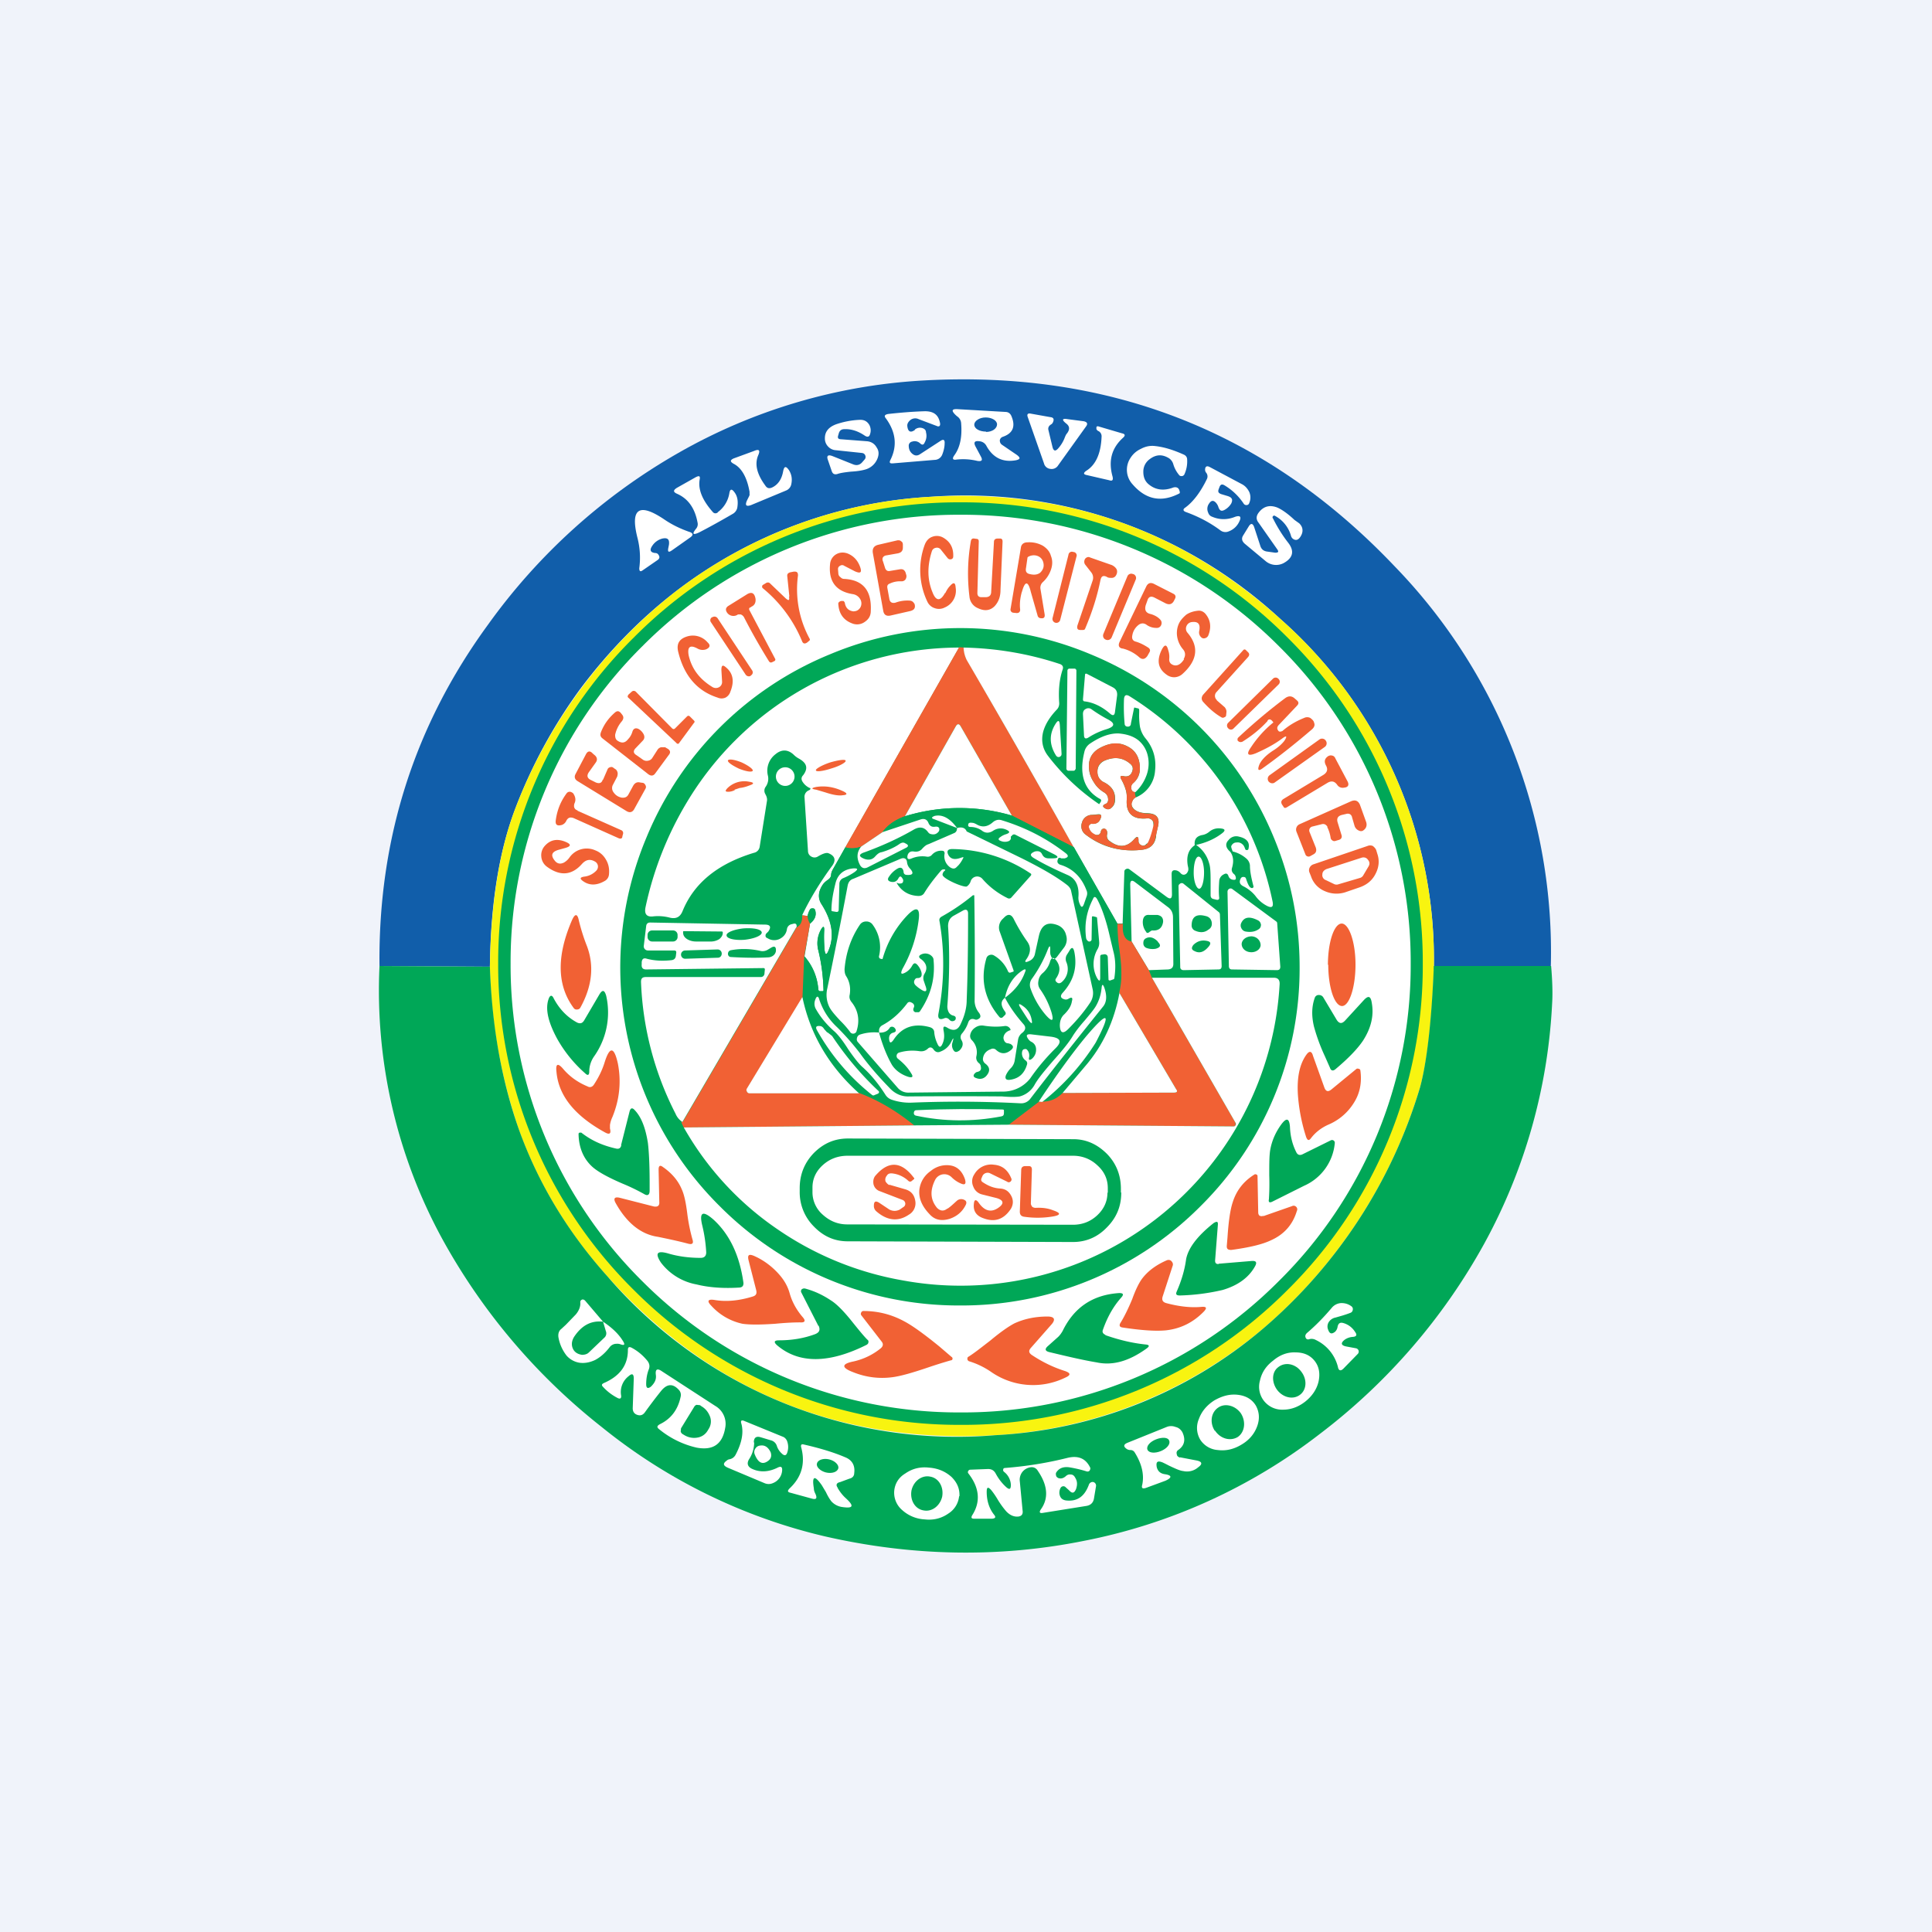 <!-- by TradingView --><svg width="56" height="56" viewBox="0 0 56 56" xmlns="http://www.w3.org/2000/svg"><path fill="#F0F3FA" d="M0 0h56v56H0z"/><path d="M44.95 28.06c-1.17.22-2.01.71-3.39.04a13.16 13.16 0 0 0-4.46-10.17 13.42 13.42 0 0 0-10.13-3.53 13.34 13.34 0 0 0-7.38 2.74c-1.04.8-1.95 1.74-2.75 2.8a14.66 14.66 0 0 0-1.92 3.54c-.45 1.2-.7 2.7-.72 4.54L11 28c-.04-3.66 1-6.96 3.15-9.9a17.4 17.4 0 0 1 5.51-4.97 16.1 16.1 0 0 1 7.08-2.1c5.4-.31 9.96 1.47 13.67 5.37a16.06 16.06 0 0 1 4.54 11.66Z" fill="#115EAA"/><path d="m28.28 12.95.15.28c.06.11.03.15-.1.13-.21-.05-.4-.06-.6-.04-.11.02-.14-.02-.07-.12.17-.23.23-.54.2-.92a.26.26 0 0 0-.1-.2.6.6 0 0 1-.07-.06c-.12-.12-.1-.17.07-.16l1.38.08c.09 0 .15.05.18.13.12.29.04.49-.25.59a.13.13 0 0 0-.09.1c0 .06.02.1.06.13l.44.3c.1.08.1.12-.03.15-.38.07-.67-.07-.86-.42a.25.25 0 0 0-.2-.13c-.14-.02-.18.03-.11.16ZM26.52 12.45a.23.23 0 0 1 .22-.04c.06.02.1.06.1.12.03.11.01.21-.04.3-.03.07-.07.07-.12.03a.23.23 0 0 0-.24-.06.12.12 0 0 0-.1.11c0 .09.02.17.1.24.07.06.14.07.22.02l.6-.39c.09-.06.13-.03.12.08 0 .1-.03.22-.07.32a.24.24 0 0 1-.22.15l-1.2.1c-.1.01-.12-.02-.08-.1.2-.4.16-.8-.13-1.2-.06-.07-.04-.11.06-.13.36-.04.72-.07 1.07-.08.26 0 .4.11.44.36 0 .03 0 .05-.02.07a.07.07 0 0 1-.07 0l-.53-.2a.23.23 0 0 0-.26.04c-.05.05-.08.1-.07.17.02.16.1.19.22.1ZM30.67 13a1 1 0 0 0 .19-.31c.02-.05.04-.1.07-.13.08-.11.08-.2-.02-.28-.14-.11-.13-.16.04-.13l.46.06c.1.02.13.07.07.15l-.81 1.13a.22.22 0 0 1-.23.1.21.21 0 0 1-.18-.16l-.47-1.34c-.03-.08 0-.12.09-.1l.56.1c.1.01.12.06.08.15a.13.13 0 0 1-.05.06c-.07.04-.1.1-.08.17l.12.5c.03.1.08.12.16.03Z" fill="#fff"/><path d="M28.58 12.52c.18 0 .32-.1.32-.22 0-.11-.15-.2-.33-.2-.18 0-.33.1-.33.21 0 .12.16.2.34.2Z" fill="#115EAA"/><path d="m24.99 13.13-.76-.08a.33.33 0 0 1-.23-.11.33.33 0 0 1-.09-.24c0-.19.11-.32.32-.4a2.42 2.42 0 0 1 .67-.13c.13-.01.23.03.3.15.04.08.05.17.02.26-.02.08-.07.1-.15.05-.19-.13-.39-.2-.6-.19-.09 0-.14.05-.16.13l-.02.07c-.01.05 0 .08.06.09l.78.06c.12.01.22.07.28.18.07.1.07.21.02.33a.53.53 0 0 1-.32.3c-.09.03-.24.06-.44.07-.19.02-.32.04-.4.07-.08.02-.13 0-.16-.08l-.11-.32c-.05-.13 0-.17.13-.12l.6.24c.1.04.19.02.26-.06l.07-.08a.11.11 0 0 0 .02-.12.11.11 0 0 0-.1-.07ZM31.84 12.5a.2.2 0 0 1-.06-.06v-.06c.01-.02.03-.03.06-.02l.68.2c.1.02.1.07.03.13-.33.3-.43.67-.3 1.13.02.1-.01.13-.1.1l-.65-.15c-.1-.02-.1-.06-.02-.12.28-.17.43-.5.45-.99a.17.17 0 0 0-.1-.17ZM33.31 14.05c.2.16.44.18.7.08.08-.02.14 0 .17.07l.02.07-.01.03c-.52.27-.97.19-1.36-.26a.62.62 0 0 1-.06-.77c.07-.11.17-.2.3-.26.13-.07.27-.1.42-.08.27.03.54.12.83.25.06.03.09.08.09.14a.9.9 0 0 1-.08.43.09.09 0 0 1-.07.05c-.04 0-.06 0-.09-.04a.87.87 0 0 1-.16-.3.31.31 0 0 0-.13-.18c-.2-.12-.38-.11-.57.04a.44.44 0 0 0-.17.36c0 .15.05.28.17.37ZM21.73 14.28c-.07-.43-.23-.72-.47-.84-.1-.06-.1-.1 0-.15l.6-.22c.14-.06.18-.02.12.12-.11.25-.05.54.2.88.05.08.11.1.2.06.17-.08.28-.24.32-.47.03-.15.08-.16.17-.03.08.13.1.27.06.43a.25.25 0 0 1-.15.16l-1.01.42c-.14.05-.18.01-.12-.13l.07-.14a.14.14 0 0 0 0-.09ZM35.48 14.06c-.06-.03-.1-.02-.13.05l-.03.08c-.02.07 0 .1.07.13l.2.06c.12.04.15.1.1.21a.5.5 0 0 1-.18.18c-.1.06-.15.04-.19-.06a.35.35 0 0 0-.06-.12c-.08-.1-.15-.09-.21 0a.26.26 0 0 0-.03.27c.02.06.06.1.12.12.21.09.44.09.66 0 .15-.05.19 0 .12.14a.54.54 0 0 1-.3.28.24.24 0 0 1-.25-.03c-.31-.23-.64-.4-1-.53-.08-.03-.09-.08-.01-.13.23-.17.44-.45.62-.82a.17.17 0 0 0-.02-.19.14.14 0 0 1-.03-.08c0-.1.05-.13.14-.08l.92.49c.1.05.17.13.22.23a.4.4 0 0 1 0 .32.08.08 0 0 1-.08.06.09.09 0 0 1-.08-.04 1.73 1.73 0 0 0-.57-.54ZM20.8 14.85a.85.85 0 0 0 .34-.55c.02-.13.07-.14.15-.03.09.12.11.27.08.45a.27.27 0 0 1-.14.18c-.31.18-.63.36-.96.53-.19.09-.22.05-.09-.11a.2.2 0 0 0 .04-.17c-.08-.43-.28-.7-.6-.84-.11-.05-.11-.1 0-.17l.55-.31c.1-.05.13-.03.11.07-.05.29.08.6.38.94.04.05.1.05.15.01Z" fill="#fff"/><path d="M41.56 28.1c-.06 1.55-.2 2.7-.4 3.42a14.75 14.75 0 0 1-4.56 7 13.29 13.29 0 0 1-7.75 3.08c-4.5.26-8.25-1.28-11.24-4.6a12.79 12.79 0 0 1-2.54-4.17 15.56 15.56 0 0 1-.87-4.81c.03-1.83.27-3.34.72-4.54a14.66 14.66 0 0 1 4.67-6.34 13.38 13.38 0 0 1 7.38-2.74c3.88-.22 7.26.95 10.13 3.53a13.16 13.16 0 0 1 4.46 10.17Z" fill="#F8F410"/><path d="M41.24 27.93a13.22 13.22 0 0 1-3.92 9.46 13.27 13.27 0 0 1-9.48 3.91 13.3 13.3 0 0 1-9.47-3.91 13.24 13.24 0 0 1-3.93-9.46 13.22 13.22 0 0 1 3.93-9.45 13.27 13.27 0 0 1 9.47-3.92 13.3 13.3 0 0 1 9.48 3.92 13.24 13.24 0 0 1 3.92 9.45Z" fill="#00A757"/><path d="M36.9 15.03c.12.24.26.47.43.69.2.25.15.45-.12.6a.47.47 0 0 1-.53-.06l-.6-.5c-.09-.08-.1-.16-.04-.25l.16-.26c.06-.09.11-.08.15.02l.18.55c.03.1.1.16.22.17l.21.03c.1 0 .11-.03.06-.1l-.54-.77c-.08-.1-.07-.2.01-.3.14-.18.32-.22.53-.14.12.05.3.17.5.36l.14.1c.05.05.08.1.09.16.01.06 0 .12-.03.18-.07.14-.15.17-.24.11a.16.16 0 0 1-.06-.09.95.95 0 0 0-.45-.57c-.03-.02-.05-.02-.07 0-.02.02-.02.05 0 .07ZM19 16.03a.1.1 0 0 1 .07.03c.06.07.06.13-.02.18l-.42.29c-.07.05-.1.03-.1-.06.04-.3.02-.59-.05-.87-.22-.86.04-1.04.78-.54.22.15.45.26.7.35.14.04.15.1.03.18l-.51.36c-.1.07-.13.05-.11-.06l.02-.1c.02-.16-.04-.21-.19-.18a.5.5 0 0 0-.3.22c-.08.12-.04.19.1.2ZM40.89 27.93a12.86 12.86 0 0 1-3.82 9.2 12.92 12.92 0 0 1-9.22 3.81 12.95 12.95 0 0 1-9.23-3.8 12.89 12.89 0 0 1-3.82-9.2 12.87 12.87 0 0 1 3.82-9.21 12.92 12.92 0 0 1 9.23-3.81 12.95 12.95 0 0 1 9.22 3.81 12.88 12.88 0 0 1 3.82 9.2Z" fill="#fff"/><path d="M27.4 17.19c.04-.08.08-.15.14-.21.1-.11.15-.1.16.05a.53.53 0 0 1-.32.58.36.36 0 0 1-.28.02.35.35 0 0 1-.22-.19 2.13 2.13 0 0 1-.08-1.64c.04-.11.11-.2.22-.24a.37.37 0 0 1 .33.03c.2.12.29.3.28.54 0 .04-.02.07-.06.08-.04.01-.07 0-.1-.03l-.2-.25a.14.14 0 0 0-.15-.05.14.14 0 0 0-.11.1c-.14.44-.13.83.02 1.19.1.26.23.26.36.02ZM28.73 17.15l.08-1.44c0-.07.04-.1.11-.1h.07c.05 0 .07.03.07.09L29 17.1c0 .2-.06.35-.17.47-.13.13-.29.15-.48.06a.4.4 0 0 1-.25-.34 5.4 5.4 0 0 1 .04-1.6c.01-.06.04-.09.1-.08l.07.01c.04 0 .06.03.06.07l-.04 1.5c0 .08.04.12.12.12h.11c.11 0 .17-.05.17-.16ZM25.78 16.92c-.05.02-.07.06-.06.12l.06.33c.02.09.08.12.17.1a1 1 0 0 1 .43-.06c.07.01.1.05.13.1.03.11-.01.17-.12.2l-.57.13c-.13.03-.2-.02-.22-.14l-.3-1.67c-.02-.13.03-.21.16-.24l.56-.13c.04 0 .07 0 .1.03.04.02.05.06.05.1v.08c0 .1-.05.15-.15.17l-.34.06a.13.13 0 0 0-.09.06.12.12 0 0 0 0 .1l.07.22c.03.06.07.08.13.07l.3-.05c.08-.01.13.02.16.1l.02.07c.01.04 0 .08-.02.12a.14.14 0 0 1-.12.06.7.7 0 0 0-.35.07ZM29.62 17.15c-.05.18-.07.35-.05.52 0 .06-.03.1-.1.1l-.1-.01a.09.09 0 0 1-.08-.1l.3-1.78c.01-.1.08-.16.19-.16a.8.8 0 0 1 .45.1c.11.07.2.17.23.29.05.12.05.25.01.38a.86.86 0 0 1-.24.38.22.22 0 0 0-.07.21l.12.73c.01.08-.02.12-.1.11-.05 0-.08-.02-.1-.06l-.2-.7c-.08-.33-.17-.33-.26 0ZM24.47 16.4a.1.1 0 0 0-.12 0 .1.1 0 0 0-.06.1l.01.12c0 .04.02.08.05.1.04.04.07.06.12.06.55.03.8.34.77.93 0 .14-.06.24-.18.32a.38.38 0 0 1-.36.04c-.24-.09-.38-.27-.4-.55-.01-.04.01-.08.08-.1h.07c.02.02.04.04.04.07.03.14.11.21.24.23.09 0 .15-.03.2-.1a.24.24 0 0 0 0-.26.3.3 0 0 0-.22-.14c-.48-.08-.7-.37-.65-.87a.36.36 0 0 1 .17-.28c.1-.06.21-.07.33-.03.18.07.3.2.37.39.06.17.01.2-.15.13l-.31-.16ZM31.12 16h-.01a.1.1 0 0 0-.14.08l-.46 1.83a.1.1 0 0 0 .22.06l.47-1.83a.1.1 0 0 0-.08-.14Z" fill="#F16134"/><path d="M29.78 16.18c0-.03.02-.04.04-.05a.33.33 0 0 1 .2-.03c.11.02.19.09.22.2.03.12 0 .21-.09.3-.08.06-.18.07-.3.04-.1-.02-.13-.08-.11-.18l.04-.28Z" fill="#fff"/><path d="M31.9 16.8c-.1.5-.25.96-.45 1.43-.01.02-.03.03-.06.03h-.08c-.08 0-.1-.05-.08-.13l.44-1.3a.25.25 0 0 0-.04-.24l-.18-.23c-.03-.05-.03-.1 0-.16.04-.05.1-.07.15-.04l.63.22c.06.03.11.07.14.13.02.06.01.12-.03.18a.14.14 0 0 1-.12.06c-.05 0-.1 0-.14-.03-.1-.05-.16-.02-.18.09ZM22.88 17.29l-.06-.58c-.01-.07.02-.1.08-.12l.1-.02c.1-.01.13.02.13.11a3 3 0 0 0 .33 1.82c.02.03.02.05 0 .07l-.06.05c-.07.05-.12.04-.15-.03a3.9 3.9 0 0 0-1.14-1.54.06.06 0 0 1-.02-.05c0-.02.01-.04.03-.05l.1-.06c.04-.01.06-.01.09.01l.46.44c.09.08.12.07.1-.05ZM32.85 16.64h-.01a.12.12 0 0 0-.16.06l-.7 1.68c-.02.06 0 .13.07.16s.14 0 .17-.06l.7-1.68a.12.12 0 0 0-.07-.16ZM33.36 17.8c.1.03.2.08.27.16.04.04.05.1.03.15a.13.13 0 0 1-.13.09.48.48 0 0 1-.31-.1c-.07-.04-.13-.04-.2 0a.48.48 0 0 0-.2.32c-.02.1.02.16.11.18.13.04.24.1.35.17.06.04.07.09.03.15l-.05.09c-.07.1-.15.12-.24.04a1.13 1.13 0 0 0-.47-.25c-.11-.01-.15-.08-.1-.19l.77-1.6c.05-.11.13-.14.24-.08l.55.28c.06.03.08.08.05.14l-.03.06c-.05.1-.13.13-.24.08l-.33-.17c-.1-.05-.17-.02-.2.08l-.05.14c-.04.14 0 .23.15.26ZM21.77 17.6c-.06.01-.07.05-.04.1l.74 1.4c.01.02 0 .05-.02.06l-.06.03c-.04.02-.07.02-.1-.02-.26-.42-.5-.84-.72-1.27a.18.18 0 0 0-.1-.09h-.08a.22.22 0 0 1-.17.04.22.22 0 0 1-.17-.14c-.02-.06 0-.1.05-.14l.53-.33c.15-.1.24-.06.27.12.01.11-.03.19-.13.23ZM34.31 19.1c.06-.1.05-.2-.02-.28a.75.75 0 0 1-.17-.37.67.67 0 0 1 .04-.35c.05-.12.13-.2.22-.28.1-.07.23-.11.37-.12.07 0 .13.03.18.08.15.17.19.38.1.62a.14.14 0 0 1-.11.1.1.1 0 0 1-.08-.01.19.19 0 0 1-.08-.2c.04-.2-.03-.28-.21-.26a.19.19 0 0 0-.16.12.18.18 0 0 0 .03.19c.34.4.29.8-.14 1.19a.37.37 0 0 1-.23.1.36.36 0 0 1-.23-.07c-.26-.18-.3-.42-.14-.74.08-.15.14-.14.18.02.03.09.04.17.03.27 0 .09.04.14.13.17.11.03.21-.03.3-.17ZM20.65 17.89h-.01a.1.1 0 0 0-.03.15l1 1.51c.03.05.1.07.15.04v-.01a.1.1 0 0 0 .04-.15l-1-1.51a.11.11 0 0 0-.15-.03Z" fill="#F16134"/><path d="M37.67 28.03a9.7 9.7 0 0 1-2.88 6.94 9.77 9.77 0 0 1-6.96 2.87 9.77 9.77 0 0 1-6.96-2.87 9.74 9.74 0 0 1-2.13-10.7 9.74 9.74 0 0 1 5.33-5.31 9.77 9.77 0 0 1 7.53 0 9.77 9.77 0 0 1 5.32 5.31c.5 1.2.75 2.46.75 3.76Z" fill="#00A757"/><path d="M19.96 18.99c.09.4.32.7.7.93.06.03.12.03.18 0a.17.17 0 0 0 .09-.16l-.02-.34c0-.14.04-.16.14-.07.2.17.24.4.12.7a.29.29 0 0 1-.14.17.28.28 0 0 1-.23 0c-.59-.19-.97-.63-1.14-1.32-.06-.24.03-.38.25-.45a.56.56 0 0 1 .6.17c.09.08.07.15-.04.2a.3.3 0 0 1-.25-.02c-.22-.12-.3-.05-.26.19Z" fill="#F16134"/><path d="m27.8 18.77-3.3 5.8-.37.65a.37.37 0 0 0-.04.14c0 .06-.04.1-.09.14a.54.54 0 0 0-.15.14c-.14.2-.15.4-.04.57.3.47.38.92.21 1.33-.06.15-.1.15-.12-.01a3.55 3.55 0 0 1-.01-.56c0-.13-.03-.14-.1-.02a.81.81 0 0 0-.07.6c.09.37.14.75.15 1.15 0 .02 0 .03-.03.03h-.05c-.04 0-.06-.01-.07-.05-.03-.37-.17-.7-.4-.96l.16-.95c.14-.11.19-.24.15-.38a.07.07 0 0 0-.07-.06c-.03 0-.06 0-.08.03a.52.52 0 0 0-.07.19l-.16-.02c.24-.5.53-.97.86-1.42.13-.17.1-.3-.1-.38-.06-.02-.16.01-.31.1a.18.18 0 0 1-.18 0 .18.18 0 0 1-.1-.16l-.1-1.55a.2.2 0 0 1 .1-.2l.06-.03.01-.03c0-.01 0-.02-.02-.02a.47.47 0 0 1-.2-.17c-.05-.07-.05-.14.01-.2.15-.2.11-.35-.12-.48a.65.65 0 0 1-.14-.1c-.17-.17-.36-.18-.54-.03a.6.6 0 0 0-.22.63.4.4 0 0 1-.07.32.19.19 0 0 0-.01.2l.03.06c.02.05.03.1.02.15l-.21 1.32a.21.21 0 0 1-.17.18c-1.05.32-1.74.88-2.07 1.7-.07.16-.18.22-.36.18a1.34 1.34 0 0 0-.47-.04c-.2.03-.28-.06-.24-.26a9.9 9.9 0 0 1 1.19-3.03 9.22 9.22 0 0 1 7.9-4.5Z" fill="#fff"/><path d="M27.93 18.77c.02.16.05.28.1.36 1.01 1.75 2.05 3.56 3.1 5.43l-1.8-.92-1.48-2.58c-.05-.09-.1-.09-.15 0l-1.47 2.6c-.3.11-.51.27-.65.46l-.62.42a.75.75 0 0 1-.46.02l3.3-5.8.13.01Z" fill="#F16134"/><path d="M32.9 22.96c-.08 0-.12-.06-.11-.16 0-.03.02-.07.05-.1.13-.1.2-.25.2-.42 0-.31-.12-.53-.37-.65-.23-.12-.48-.1-.75.03s-.39.35-.35.65c.01.13.06.25.14.37.07.12.17.21.28.28.09.05.13.12.13.22 0 .05-.02.1-.07.12-.1.04-.1.09 0 .14.06.03.12.02.17-.03a.28.28 0 0 0 .1-.2c.02-.24-.08-.41-.31-.53a.32.32 0 0 1-.2-.31c0-.15.07-.25.2-.32.28-.12.52-.1.74.08.09.07.1.15.06.25-.04.1-.12.14-.23.12-.1-.03-.13.01-.07.1.05.1.09.19.12.29a.8.8 0 0 1 .03.28c-.03.4.17.6.6.55.05 0 .08.01.12.04.03.03.05.06.05.1 0 .03.1.47-.2.6-.05.06-.11.07-.18.02a.12.12 0 0 1-.05-.1c0-.14-.04-.16-.13-.05-.2.23-.44.25-.7.05a.18.18 0 0 1-.08-.2c.01-.05 0-.1-.03-.13-.04-.04-.08-.04-.12-.01a.1.1 0 0 0-.03.06c-.02.09-.07.11-.15.1a.3.3 0 0 1-.2-.2.08.08 0 0 1 .02-.09.08.08 0 0 1 .08-.03c.13 0 .21-.05.25-.18.02-.07 0-.1-.07-.1l-.18.02a.3.3 0 0 0-.3.23.3.3 0 0 0 .12.35c.47.36 1.02.5 1.63.43.23-.03.36-.15.4-.38 0-.1.03-.18.05-.28.07-.26-.03-.39-.3-.4-.22 0-.36-.06-.43-.17a.16.16 0 0 1-.02-.16c.03-.07.07-.11.12-.13a.9.9 0 0 0 .55-.77c.04-.35-.05-.66-.27-.93a.77.77 0 0 1-.17-.36 2.2 2.2 0 0 1-.02-.4v-.07c0-.03-.02-.05-.05-.05l-.08-.02c-.01 0-.02 0-.02.02l-.09.44c0 .07-.05.1-.11.09a.08.08 0 0 1-.07-.06 5.22 5.22 0 0 1-.02-.74c.01-.11.06-.14.16-.08a9.2 9.2 0 0 1 4.15 5.97c.02.13-.02.17-.14.12a.95.95 0 0 1-.36-.3 1.07 1.07 0 0 0-.35-.28c-.1-.05-.13-.12-.08-.22a.08.08 0 0 1 .09-.05c.04 0 .06.02.07.06.06.18.11.27.18.26.03-.01.04-.03.03-.06-.05-.2-.1-.4-.1-.6a.3.3 0 0 0-.11-.2.94.94 0 0 0-.39-.2c-.03-.08-.05-.13-.04-.16.03-.06.08-.1.15-.1a.2.2 0 0 1 .17.05c.04.03.06.08.08.13 0 .02.02.04.05.04.03 0 .05-.02.05-.05.04-.17-.05-.29-.28-.34a.28.28 0 0 0-.3.1c-.1.1-.09.22.05.34.1.14.1.3.05.47-.02.07 0 .12.05.17.03.02.05.05.06.1.01.06-.01.08-.08.07-.07-.01-.11-.05-.13-.1-.02-.07-.06-.1-.13-.06a.23.23 0 0 0-.14.19c-.01.16-.02.32 0 .5 0 .04-.03.06-.08.05l-.08-.02c-.06-.01-.09-.05-.09-.11v-.3c0-.28 0-.5-.04-.62a.94.94 0 0 0-.38-.54c.28-.06.53-.17.73-.32.14-.1.12-.15-.05-.16a.42.42 0 0 0-.3.1.44.44 0 0 1-.18.09c-.19.03-.26.13-.24.3-.18.12-.25.32-.2.6.02.07.02.13 0 .16a.17.17 0 0 1-.05.07c-.06.04-.11.03-.16-.02a.23.23 0 0 0-.12-.08c-.1-.02-.14.01-.14.11l.01.58c0 .13-.05.15-.15.08l-1.08-.8a.09.09 0 0 0-.1-.01.08.08 0 0 0-.05.08l-.05 1.5h-.15l-1.26-2.2a364.37 364.37 0 0 0-3.11-5.44.88.88 0 0 1-.09-.36c.96.02 1.9.18 2.8.48.07.03.1.08.07.16-.1.3-.12.62-.1.94.01.08-.01.16-.07.22-.2.21-.33.42-.39.63-.07.26-.02.5.13.7a6.35 6.35 0 0 0 1.49 1.41l.04-.06c.03-.05.02-.08-.03-.1-.44-.25-.6-.7-.44-1.35.02-.1.08-.19.17-.25.3-.2.57-.3.83-.29.23.02.42.08.57.2.14.12.23.27.27.45a1 1 0 0 1-.03.54c-.07.2-.18.37-.33.51Z" fill="#fff"/><path d="m35.27 20.3.23.2c.03.04.05.08.05.13l-.01.1c0 .03-.02.05-.05.06a.08.08 0 0 1-.09 0c-.19-.11-.36-.26-.53-.45-.05-.06-.05-.13 0-.2l1.17-1.3c.02-.02.05-.02.07 0l.05.05c.06.05.06.1.02.15l-.92 1.02a.16.16 0 0 0 .01.23Z" fill="#F16134"/><path d="M31.16 19.38H31a.06.06 0 0 0-.06.06l-.03 2.84c0 .03.03.06.06.06h.15c.03 0 .05-.03.06-.06l.02-2.84a.06.06 0 0 0-.05-.06ZM32.17 20.68c-.23-.2-.48-.32-.73-.35-.03 0-.05-.02-.05-.06l.06-.71c0-.03.02-.04.05-.03l.75.39c.1.05.14.13.13.24l-.06.46c-.01.12-.06.14-.15.06Z" fill="#fff"/><path d="m36.9 19.67-1.3 1.28a.11.11 0 0 0 0 .16c.04.05.12.05.16 0l1.3-1.27a.11.11 0 0 0 0-.16.11.11 0 0 0-.16-.01ZM19.57 21.11l.34-.34c.03-.03.06-.03.09 0l.11.11c.03.03.03.05 0 .08l-.42.57c-.02.04-.06.04-.09 0l-1.38-1.3c-.04-.03-.03-.06 0-.1l.1-.09c.04-.02.06-.02.1 0l1.06 1.07c.03.03.06.03.09 0ZM36.74 20.9c-.2.22-.44.42-.73.6-.06.02-.1.01-.14-.04v-.02c0-.02 0-.04.02-.06.45-.42.9-.8 1.37-1.15.09-.06.17-.06.25 0l.08.07c.06.05.06.1 0 .16l-.53.56c-.05.06-.05.11 0 .17.02.02.05.02.08.01l.03-.01c.17-.15.38-.28.63-.38a.2.2 0 0 1 .18 0c.05.04.1.08.11.14.03.07 0 .13-.05.18-.5.43-.97.8-1.43 1.13-.13.1-.17.07-.11-.09.05-.12.17-.26.38-.4.18-.11.29-.22.35-.3.09-.14.06-.16-.07-.06-.23.17-.48.3-.75.42-.24.1-.3.04-.15-.17a3.14 3.14 0 0 1 .65-.72l-.04-.05c-.05-.05-.1-.05-.13 0Z" fill="#F16134"/><path d="m31.42 21.3-.03-.6c0-.07.02-.12.08-.15a.15.15 0 0 1 .17.01c.14.1.3.2.45.28.24.12.24.22-.03.3a2.1 2.1 0 0 0-.5.23c-.09.06-.14.04-.14-.07Z" fill="#fff"/><path d="M18.43 21.68c-.08.08-.08.15.02.21l.2.14c.04.02.08.03.13.02a.18.18 0 0 0 .12-.07l.16-.25a.17.17 0 0 1 .1-.07h.12l.05.03c.1.05.12.12.05.2l-.39.53c-.05.07-.12.08-.2.02l-1.33-1.04c-.06-.05-.07-.1-.04-.18.09-.23.23-.42.42-.58.06-.04.1-.03.15.02l.04.05c.05.06.05.12 0 .19a.88.88 0 0 0-.2.4c0 .07.01.13.07.17.12.08.22.07.31-.05.06-.06.1-.14.12-.21.03-.1.1-.12.18-.08.07.04.12.1.15.16.03.07.02.13-.03.18l-.2.21Z" fill="#F16134"/><path d="m30.72 21.02.05.83c0 .05-.02.07-.06.09-.04.01-.07 0-.1-.04-.2-.32-.2-.62-.02-.91.08-.13.12-.12.13.03ZM29.33 23.64a5.38 5.38 0 0 0-3.1.02l1.47-2.6c.05-.09.1-.09.15 0l1.48 2.58Z" fill="#fff"/><path d="m38.25 21.43-1.45 1.04a.13.13 0 0 0-.03.18c.05.06.13.07.18.03l1.45-1.03a.13.13 0 0 0 .03-.18.13.13 0 0 0-.18-.04ZM32.9 22.96c0 .07.01.12.03.15-.05.02-.09.06-.11.13-.03.06-.02.1 0 .16.08.11.22.17.44.18.27 0 .37.13.3.4l-.06.27c-.03.23-.16.35-.39.38a2.22 2.22 0 0 1-1.63-.43.3.3 0 0 1-.12-.35.3.3 0 0 1 .3-.23l.18-.01c.07 0 .1.02.07.09-.04.13-.12.19-.25.18a.08.08 0 0 0-.08.03.08.08 0 0 0-.01.09c.03.1.1.16.2.2.07.01.12-.01.14-.1a.1.1 0 0 1 .03-.06c.04-.03.08-.03.12 0 .03.04.04.09.03.14-.02.08 0 .15.07.2.27.2.5.18.71-.05.1-.1.14-.09.13.05 0 .04.02.07.05.1.07.05.13.04.19-.01.08-.08.2-.52.2-.6a.15.15 0 0 0-.06-.11.16.16 0 0 0-.12-.04c-.43.04-.63-.14-.6-.55 0-.1 0-.19-.03-.28a1.2 1.2 0 0 0-.12-.28c-.06-.1-.04-.14.07-.11.11.02.19-.02.23-.12.05-.1.03-.18-.06-.25-.22-.18-.46-.2-.74-.08a.32.32 0 0 0-.2.32c0 .14.07.25.2.31.23.12.33.3.3.53 0 .08-.03.14-.09.2-.05.05-.11.06-.17.03-.1-.05-.1-.1 0-.14a.12.12 0 0 0 .07-.12c0-.1-.04-.17-.13-.22a.82.82 0 0 1-.28-.28.84.84 0 0 1-.14-.37c-.04-.3.08-.52.35-.65.27-.14.52-.15.75-.03.25.12.37.34.37.65 0 .17-.07.31-.2.43a.14.14 0 0 0-.05.1c0 .1.03.14.12.15ZM17.48 22.6l.13-.3a.1.1 0 0 1 .07-.06.1.1 0 0 1 .08 0l.07.05c.04.02.06.06.07.1.01.04 0 .08-.01.12l-.12.23a.2.2 0 0 0 .01.22c.06.09.14.14.24.16.1.01.16-.02.2-.1l.13-.24c.05-.09.12-.12.2-.1l.07.01c.04 0 .07.03.09.07a.1.1 0 0 1 0 .1l-.32.58c-.05.1-.13.13-.23.07l-1.42-.87c-.08-.05-.1-.12-.06-.2l.3-.57c.05-.1.12-.12.2-.03l.07.06c.06.06.07.13.02.2l-.2.28c-.07.1-.05.18.06.23l.14.07c.1.04.17.02.2-.08ZM38.48 22.69l-1.18.71c-.05.03-.08.02-.1-.02l-.04-.06c-.04-.07-.02-.12.04-.16l1.16-.7c.11-.07.14-.16.07-.28-.05-.1-.04-.18.05-.25a.15.15 0 0 1 .13-.03c.05.01.08.04.1.09l.35.66c.05.1.02.17-.1.18a.19.19 0 0 1-.2-.08c-.07-.1-.16-.13-.28-.06ZM21.42 22.28c.2.08.37.11.4.06.01-.05-.13-.15-.32-.24-.2-.08-.37-.11-.4-.06-.02.05.13.15.32.24ZM24.11 22.27c.24-.07.42-.18.4-.22 0-.05-.21-.02-.45.05-.24.08-.43.19-.41.23.01.05.22.02.46-.06Z" fill="#F16134"/><path d="M22.76 22.78a.27.27 0 1 0 0-.54.27.27 0 0 0 0 .54Z" fill="#fff"/><path d="M21.3 22.9a.43.43 0 0 1-.18.05c-.1 0-.11-.02-.04-.1a.7.7 0 0 1 .64-.19c.14.02.14.06.02.1-.1.04-.2.07-.3.08l-.15.05ZM24.43 23.05c-.12.02-.29-.01-.5-.08l-.27-.08c-.15-.02-.15-.05 0-.08.26-.04.52 0 .79.13.12.06.11.1-.02.11ZM16.74 23.5l1.26.56c.05.02.07.06.06.11l-.02.07c0 .06-.04.08-.1.06l-1.32-.59c-.1-.03-.15-.01-.2.07a.23.23 0 0 1-.13.13c-.14.04-.2 0-.18-.14.04-.29.14-.54.31-.77a.11.11 0 0 1 .1-.05c.03 0 .06.02.09.04.07.1.09.2.04.3-.03.1 0 .17.09.2ZM38.48 23.97c-.04-.07-.1-.1-.17-.08l-.28.07a.12.12 0 0 0-.07.06.12.12 0 0 0 0 .1l.18.45c.03.1 0 .16-.08.2l-.09.05a.1.1 0 0 1-.08 0 .09.09 0 0 1-.05-.05l-.26-.66a.17.17 0 0 1 .09-.22l1.48-.66c.13-.06.22-.02.27.1l.18.5c.03.1 0 .19-.1.25a.12.12 0 0 1-.1 0 .22.22 0 0 1-.14-.15l-.07-.24a.13.13 0 0 0-.06-.09.14.14 0 0 0-.1-.01l-.13.03c-.12.03-.16.1-.13.21l.11.36c.03.08 0 .14-.09.16l-.1.03c-.02 0-.05 0-.07-.02a.1.1 0 0 1-.05-.07 1.08 1.08 0 0 0-.1-.32Z" fill="#F16134"/><path d="m29.33 23.64 1.8.92 1.26 2.22c0 .14.01.38.05.7.04.28.06.5.06.64a4.43 4.43 0 0 1-1.05 2.8l-.65.76a.83.83 0 0 1-.59.26c.8-.69 1.3-1.26 1.55-1.72.46-.88.37-.94-.27-.18-.4.46-.85 1.09-1.37 1.89l-.88.67-2.74.02a5.43 5.43 0 0 0-1.6-.93 5.04 5.04 0 0 1-1.64-2.78l.05-1.19c.24.27.38.59.41.96 0 .04.03.06.07.05h.05c.02 0 .03-.01.03-.03-.01-.4-.06-.78-.15-1.15a.81.81 0 0 1 .08-.6c.06-.12.1-.11.09.02-.01.19 0 .37.01.56.02.16.06.16.12.01.17-.41.1-.86-.2-1.33-.12-.18-.1-.37.03-.57.04-.06.1-.1.15-.14a.18.18 0 0 0 .09-.14c0-.05.02-.1.04-.14l.37-.66c.14.05.3.04.46-.02-.12.15-.14.33-.04.52.05.1.12.13.22.08l1.11-.56c.09-.04.09-.09 0-.14a.14.14 0 0 0-.16.01c-.15.1-.33.19-.53.25a.33.33 0 0 0-.18.11c-.08.1-.18.13-.31.08-.19-.06-.19-.13 0-.2.5-.17.96-.38 1.4-.64.18-.1.32-.08.43.07l.06.05c.1.04.18.02.25-.07.02-.03.02-.07 0-.1a.08.08 0 0 0-.1-.04c-.09.02-.16-.02-.2-.11-.04-.1-.12-.13-.22-.1l-1.11.37c.14-.2.35-.35.65-.46a5.37 5.37 0 0 1 3.1-.02Z" fill="#00A757"/><path d="m27.74 24-.65-.25c-.1-.03-.1-.06 0-.1.22-.05.44.06.65.35ZM24.96 24.54l.62-.42 1.11-.37c.1-.03.18 0 .22.1.04.1.11.13.21.11.04 0 .07 0 .1.04.01.03.01.07-.01.1-.07.09-.15.1-.25.07a.15.15 0 0 1-.06-.05c-.11-.15-.25-.17-.42-.07-.45.26-.92.47-1.41.65-.19.06-.19.13 0 .2.13.04.23.01.31-.09.05-.05.1-.1.18-.11.2-.06.38-.14.53-.25.06-.03.1-.04.16 0 .09.04.09.09 0 .13l-1.1.56c-.1.05-.18.02-.23-.08-.1-.2-.08-.37.04-.52ZM29.3 24.24v.08l-.04.05a.3.3 0 0 1-.24.01c-.09-.03-.1-.07-.02-.12a.5.5 0 0 1 .16-.08c.12-.04.12-.08.01-.13-.13-.06-.27-.05-.4.04-.1.06-.2.06-.29 0a.57.57 0 0 0-.35-.12c-.06 0-.08-.03-.06-.09.01-.03.05-.04.11-.03.04 0 .08.02.12.04.16.1.32.08.47-.05.08-.07.17-.1.28-.06.65.2 1.26.5 1.84.95.09.07.08.12-.03.15h-.1c-.05-.03-.09-.02-.1.04a.1.1 0 0 0 0 .09c.02.03.05.05.09.06.35.11.6.36.74.73.03.06.03.13 0 .2l-.07.2c-.04.11-.08.11-.12.01a.44.44 0 0 1-.04-.23c.02-.3-.08-.52-.32-.62-.34-.15-.66-.3-.96-.48-.14-.08-.13-.14.02-.2.1-.02.16 0 .2.07.04.09.1.13.2.13h.1c.19 0 .2-.05.03-.13l-1.11-.56a.08.08 0 0 0-.1.05Z" fill="#fff"/><path d="M27.74 24c.15-.04.24 0 .28.1l1.6.78c.6.3 1.03.55 1.32.78.06.05.1.11.11.18l.62 2.83a.5.5 0 0 1-.07.39c-.18.27-.39.52-.64.77-.15.15-.23.11-.24-.1 0-.14.04-.25.13-.33.12-.12.2-.24.22-.38.03-.1 0-.13-.1-.07a.14.14 0 0 1-.1.02c-.13-.03-.15-.1-.07-.19.32-.35.43-.74.34-1.19-.03-.14-.08-.15-.15-.02l-.07.11a.24.24 0 0 0-.01.21.5.5 0 0 1-.14.58c-.05.04-.1.04-.14 0-.04-.03-.05-.07-.02-.11.13-.19.13-.36 0-.53-.08-.09-.13-.08-.17.03a.7.7 0 0 1-.21.34.35.35 0 0 0-.13.23c-.02.1 0 .18.06.26.14.2.25.43.32.66.07.25.02.28-.16.08a2.4 2.4 0 0 1-.45-.78.3.3 0 0 1 .04-.28c.18-.25.33-.52.45-.82.06-.16.09-.16.08.01 0 .05 0 .1.02.14.04.12.1.13.18.03l.19-.25a.4.4 0 0 0 .07-.38.4.4 0 0 0-.26-.29c-.28-.1-.46 0-.53.33l-.11.5a.28.28 0 0 1-.18.22c-.11.05-.13.02-.06-.07.12-.18.13-.35 0-.52a4.94 4.94 0 0 1-.38-.64c-.07-.13-.16-.15-.27-.04l-.04.04a.34.34 0 0 0-.09.38l.4 1.12v.03l-.09.03c-.03.01-.05 0-.07-.03a.97.97 0 0 0-.4-.46.15.15 0 0 0-.13-.02.14.14 0 0 0-.1.1c-.18.62-.05 1.19.38 1.7.03.03.07.03.1 0l.05-.05c.04-.03.04-.07.01-.11-.13-.18-.13-.3 0-.4.14.27.32.52.54.77.07.08.06.16-.03.24a.31.31 0 0 0-.13.2l-.1.62a.4.4 0 0 1-.11.21.7.7 0 0 0-.14.2c-.04.1 0 .15.1.14.26-.03.43-.17.51-.45a.1.1 0 0 0-.04-.11.25.25 0 0 1-.1-.27c.01-.03.03-.06.07-.06.03-.01.06 0 .08.03.05.06.06.13.05.2-.02.09.01.1.08.05.09-.08.13-.18.12-.3-.01-.09-.06-.16-.15-.2a.29.29 0 0 1-.08-.08c-.07-.1-.04-.14.08-.13l.59.07c.28.04.32.15.11.35-.26.26-.5.54-.72.86a1 1 0 0 1-.75.38l-2.77.03a.4.4 0 0 1-.32-.14l-1.15-1.32a.12.12 0 0 1-.03-.12.13.13 0 0 1 .08-.1c.18-.06.37-.08.56-.06.11.4.24.7.37.93.1.16.26.28.47.35.13.04.16 0 .09-.1-.1-.17-.23-.3-.38-.42a.1.1 0 0 1-.04-.1.1.1 0 0 1 .07-.08c.2-.06.4-.07.6-.04.09.01.16-.01.23-.07.06-.06.12-.05.17.02.05.07.12.1.2.06a.55.55 0 0 0 .31-.28c.07-.14.08-.13.04.01a.26.26 0 0 0 .01.2c.05.1.1.1.19.04.1-.1.12-.2.06-.3a.16.16 0 0 1 .02-.2.97.97 0 0 0 .17-.3c.03-.1.1-.14.2-.1a.1.1 0 0 0 .07 0c.1-.04.11-.1.05-.19a.56.56 0 0 1-.13-.34 119.15 119.15 0 0 0-.01-3.07h-.04a6 6 0 0 1-.91.62c-.05.03-.07.07-.06.12.15.85.15 1.75-.03 2.7-.02.13.03.18.16.13.06-.03.12-.01.16.04.04.04.08.05.13.03a.08.08 0 0 0 .05-.05c.01-.05 0-.08-.06-.1a.2.2 0 0 1-.15-.12.36.36 0 0 1-.03-.17c.06-.8.07-1.56.02-2.3 0-.13.04-.23.15-.3l.27-.15c.1-.06.16-.03.16.08 0 .92-.01 1.76-.04 2.51 0 .22-.06.45-.17.68-.08.19-.21.23-.39.12-.1-.06-.13-.04-.11.08.03.15.02.27-.03.38-.05.12-.1.12-.15 0a.97.97 0 0 1-.09-.32c0-.09-.06-.14-.14-.16-.45-.12-.8 0-1.04.37-.08.11-.12.1-.13-.04 0-.09.04-.15.13-.17.07-.02.08-.06.05-.11a.13.13 0 0 0-.08-.06c-.03 0-.06 0-.08.03-.06.1-.17.15-.31.14v-.08c.01-.06.04-.1.09-.13.3-.16.53-.38.72-.63.03-.05.08-.06.13-.03.07.03.1.09.06.16-.02.06 0 .1.05.12h.1a.1.1 0 0 0 .05-.05c.3-.45.43-.93.38-1.46 0-.06-.03-.1-.08-.14a.27.27 0 0 0-.24-.04c-.12.04-.13.1-.03.16.15.12.18.26.09.41a.25.25 0 0 0-.02.22l.04.12c.07.18.02.22-.14.11a.86.86 0 0 1-.15-.12c-.04-.05-.05-.1-.01-.16.02-.03.04-.04.07-.04.1 0 .14-.05.12-.16a.53.53 0 0 0-.1-.2c-.07-.09-.12-.09-.17 0a.5.5 0 0 1-.18.19c-.14.08-.17.05-.1-.1.26-.46.41-.94.47-1.43.04-.33-.06-.38-.3-.15a2.99 2.99 0 0 0-.75 1.3l-.06-.01c-.03-.01-.05-.04-.04-.08a1.1 1.1 0 0 0-.18-.9.22.22 0 0 0-.2-.1.21.21 0 0 0-.18.1c-.25.37-.4.8-.44 1.28 0 .08.01.15.05.21.1.16.13.34.1.53-.02.08 0 .14.04.2.2.24.26.53.16.85a.1.1 0 0 1-.09.08.1.1 0 0 1-.1-.05 2.8 2.8 0 0 0-.28-.32c-.16-.17-.27-.3-.32-.4a.8.8 0 0 1-.06-.54c.2-.97.4-1.96.59-2.98.02-.1.07-.17.17-.2l1.37-.58c.1-.04.17 0 .18.1.01.08.04.14.1.2.1.12.07.18-.1.17-.06 0-.1-.03-.1-.1-.02-.1-.08-.14-.18-.08a.72.72 0 0 0-.24.23c-.06.08-.03.13.06.15.1.02.17-.02.21-.1.04-.07.07-.07.11-.01a.2.2 0 0 1 .03.06c0 .07-.02.1-.1.1-.02 0-.05 0-.07-.02-.02 0-.02 0-.01.02.14.23.35.35.62.36.07 0 .12-.02.16-.07.14-.23.31-.45.5-.67a.1.1 0 0 1 .08-.03c.05 0 .05.02.01.05a.15.15 0 0 0-.05.1c-.01.12.65.4.71.34a.29.29 0 0 0 .1-.13.2.2 0 0 1 .15-.15.2.2 0 0 1 .2.07c.2.23.45.42.74.56.04.01.07 0 .09-.02l.56-.63c.03-.03.03-.06-.01-.08a4.15 4.15 0 0 0-2.26-.7c-.14 0-.17.07-.1.19.15.23.47-.03.42.07-.05.1-.11.19-.18.25-.06.07-.12.07-.2.02a.39.39 0 0 1-.16-.4c0-.05-.02-.08-.07-.08a.35.35 0 0 0-.3.12.16.16 0 0 1-.15.05.8.8 0 0 0-.43.05c-.11.05-.15.01-.12-.1.03-.08.09-.11.17-.1.11.02.2-.01.26-.09.05-.05.1-.1.17-.12l.74-.32a.13.13 0 0 0 .08-.08.3.3 0 0 0 .01-.07Z" fill="#fff"/><path d="M16.2 24.63c-.22.06-.25.17-.1.34.07.07.15.08.25.03a.5.5 0 0 0 .16-.15.61.61 0 0 1 .75-.2c.13.05.23.14.3.26.08.13.11.28.09.45a.24.24 0 0 1-.13.18c-.23.13-.44.13-.62 0-.1-.07-.09-.11.03-.13a.57.57 0 0 0 .36-.18.17.17 0 0 0 .04-.14.17.17 0 0 0-.09-.12c-.14-.08-.26-.05-.37.07-.3.34-.64.36-1.02.08a.4.4 0 0 1-.16-.29.4.4 0 0 1 .1-.31c.16-.18.36-.22.6-.12.17.07.17.13-.01.18l-.18.05ZM39.64 24.52c.05-.02.1-.02.15 0 .04.03.08.07.1.12l.03.1c.07.2.05.4-.05.59-.1.2-.27.33-.49.4l-.35.12a.83.83 0 0 1-.63-.02.7.7 0 0 1-.4-.43l-.04-.1a.17.17 0 0 1 0-.15.19.19 0 0 1 .12-.1l1.56-.53Z" fill="#F16134"/><path d="M34.6 25.3c0 .25.08.46.16.46s.14-.22.14-.47c0-.26-.08-.47-.16-.46-.08 0-.14.2-.14.46ZM39.41 25.45l-.61.18a.17.17 0 0 1-.12 0l-.25-.12a.15.15 0 0 1-.1-.17c0-.07.05-.12.12-.15l1.02-.33c.07-.02.14 0 .18.06.05.06.06.12.02.19l-.16.27a.16.16 0 0 1-.1.07ZM24.33 25.63l-.02.74c0 .05-.03.07-.08.06l-.12-.02-.01-.02c0-.26.05-.52.12-.8.07-.26.25-.4.53-.42.11 0 .13.02.03.1-.1.07-.21.13-.33.18a.18.18 0 0 0-.12.18ZM33.3 28.12l-.5-.83-.04-1.65c0-.12.05-.14.14-.07l.95.72c.1.07.15.17.15.3l.01 1.35c0 .1-.05.15-.15.16l-.55.02ZM35.36 26.5l.05 1.5c0 .07-.03.1-.09.1l-1.01.02c-.06 0-.1-.03-.1-.09l-.05-2.34c0-.04.02-.06.05-.08a.08.08 0 0 1 .1.01l1.02.82c.02.02.03.04.03.07ZM37.02 26.76l.09 1.26c0 .07-.03.1-.1.1l-1.3-.02c-.05 0-.08-.02-.09-.08l-.04-2.17c0-.03.01-.06.04-.08a.08.08 0 0 1 .1 0l1.26.93c.03.02.04.04.04.06ZM31.65 26.59l-.01.64c0 .02-.01.04-.03.05a.06.06 0 0 1-.07 0 .14.14 0 0 1-.06-.1c-.05-.38.01-.75.2-1.12.03-.08.07-.08.12 0 .13.24.26.6.37 1.09l.1.42c.07.26.07.51.03.78 0 .02-.02.04-.04.04l-.08.03c-.03 0-.05 0-.05-.04l-.02-.62c0-.07-.04-.1-.1-.1l-.06.01c-.04 0-.06.02-.06.06v.6c0 .12-.03.12-.09.02a.86.86 0 0 1 .02-.85.36.36 0 0 0 .04-.2l-.06-.68c0-.02 0-.03-.03-.04l-.08-.02c-.03 0-.04 0-.04.03Z" fill="#fff"/><path d="M23.48 26.77a.64.64 0 0 1-.07-.22.53.53 0 0 1 .07-.19.08.08 0 0 1 .08-.03c.04 0 .06.02.07.06.04.14-.01.27-.15.38ZM33.33 27a.09.09 0 0 1-.08.04s-.02 0-.02-.02a.45.45 0 0 1-.1-.36c.02-.1.08-.15.18-.14h.24c.05.01.1.03.13.07.03.04.04.1.03.15-.03.16-.13.24-.3.23a.1.1 0 0 0-.08.04Z" fill="#00A757"/><path d="M16.58 26.67c.09-.2.16-.19.2.02.06.24.13.47.22.7.23.58.17 1.19-.18 1.82a.1.1 0 0 1-.09.05.1.1 0 0 1-.1-.04c-.49-.66-.5-1.51-.05-2.55ZM23.25 26.53l.16.02c0 .08.03.16.07.22l-.17.95-.05 1.2-1.6 2.63a.08.08 0 0 0-.01.09c.02.03.04.04.08.04h3.17c.53.2 1.06.5 1.6.94l-6.68.06c-.08-.15-.09-.2-.03-.16l3.3-5.64c.12-.06.17-.18.16-.35Z" fill="#F16134"/><path d="M34.54 26.83c0-.25.13-.35.4-.28.1.02.16.08.18.17.02.1-.01.18-.1.23-.1.08-.23.09-.37.03a.16.16 0 0 1-.11-.15ZM36.47 26.68c.05.03.07.07.08.12 0 .06-.02.1-.06.13-.1.07-.22.1-.39.07a.17.17 0 0 1-.12-.1.16.16 0 0 1 0-.15c.08-.17.24-.2.49-.07Z" fill="#00A757"/><path d="m23.08 26.88-3.3 5.64a.52.52 0 0 1-.2-.24 9.1 9.1 0 0 1-1-3.82c0-.1.04-.14.14-.14h3.33c.07 0 .11-.05.11-.12l.01-.1c0-.02-.01-.04-.04-.04l-3.4.04c-.1 0-.14-.05-.13-.15v-.06c.01-.1.06-.13.15-.1.23.06.47.07.72.04.07-.01.11-.05.12-.12l.01-.08c.01-.06-.01-.08-.07-.08h-.75a.12.12 0 0 1-.12-.13l.07-.58c.01-.07.05-.1.12-.1l3.32.06c.16 0 .19.07.1.2l-.06.06a.09.09 0 0 0-.02.07c0 .03.02.05.05.06.11.07.23.08.35.03.12-.06.2-.15.22-.29a.17.17 0 0 1 .13-.14l.08-.02c.04 0 .06.01.07.05v.06Z" fill="#fff"/><path d="M38.5 27.96c0 .66.18 1.2.4 1.2.21 0 .39-.54.39-1.2 0-.66-.19-1.19-.4-1.19-.22 0-.4.54-.4 1.2ZM32.39 26.78h.16c-.03.3.06.48.25.51l.5.83.09.22 2.42 4.2v.08a.07.07 0 0 1-.07.03l-6.5-.05.88-.67h.1c.22 0 .41-.08.58-.25l3.23-.01c.09 0 .1-.04.06-.1l-1.65-2.8c.05-.19.07-.4.06-.65 0-.14-.02-.36-.06-.64a5.48 5.48 0 0 1-.05-.7Z" fill="#F16134"/><path d="M21.58 27.24c.28-.03.5-.12.5-.21-.01-.1-.25-.14-.53-.12-.28.03-.5.12-.49.2 0 .1.24.15.52.13ZM19.51 26.97h-.6a.13.13 0 0 0-.14.13v.06c0 .07.06.13.13.13h.61c.07 0 .13-.06.13-.13v-.06a.13.13 0 0 0-.13-.13ZM20.92 27c.02 0 .03.01.03.03v.01c0 .07-.04.13-.1.18a.47.47 0 0 1-.28.07h-.4c-.1 0-.2-.03-.27-.08s-.1-.11-.1-.18v-.01c0-.02 0-.03.02-.03l1.1.01ZM36.25 27.6c.15.01.28-.08.29-.2 0-.13-.1-.25-.26-.26-.15 0-.28.09-.29.22 0 .12.1.23.26.24ZM33.56 27.3c.1.1.08.16-.06.2a.51.51 0 0 1-.26-.02c-.06-.02-.1-.07-.1-.14s.02-.12.09-.15c.11-.05.22-.01.33.1ZM34.97 27.27c.12.02.14.07.07.16-.14.17-.27.21-.41.14-.1-.04-.1-.1-.04-.18.1-.1.23-.15.38-.12ZM22.25 27.53l.1-.06c.1-.06.15-.03.14.1a.2.2 0 0 1-.08.13.26.26 0 0 1-.15.05c-.37.02-.72.01-1.07-.01-.05 0-.08-.03-.09-.08 0-.07.03-.11.1-.12.28-.05.56-.04.83.02.07.02.15.01.22-.03ZM20.8 27.52l-.94.03a.12.12 0 0 0 0 .24l.95-.03c.06 0 .11-.05.11-.12a.12.12 0 0 0-.12-.12ZM11 28l3.2.02c.06 1.79.36 3.39.87 4.8.56 1.52 1.4 2.91 2.54 4.18a13.35 13.35 0 0 0 11.24 4.6 13.01 13.01 0 0 0 7.75-3.08 14.74 14.74 0 0 0 4.56-7c.2-.73.34-1.97.4-3.52h3.4c.03.35.05.75.03 1.07a16.13 16.13 0 0 1-1.97 6.98 17.57 17.57 0 0 1-4.76 5.51 16.24 16.24 0 0 1-6.83 3.1c-2.48.5-5 .45-7.53-.13a16.13 16.13 0 0 1-6.45-3.16 17.9 17.9 0 0 1-4.62-5.44A15.04 15.04 0 0 1 11 28Z" fill="#00A757"/><path d="M29.13 28.92c.07-.35.24-.62.52-.8.07-.04.1-.03.06.06-.1.28-.29.53-.58.74ZM33.39 28.34h3.53c.13 0 .18.07.17.2a9.26 9.26 0 0 1-10.94 8.57 9.18 9.18 0 0 1-3.6-1.47 8.83 8.83 0 0 1-2.73-2.96l6.68-.06 2.74-.02 6.5.05c.03 0 .05 0 .07-.03a.07.07 0 0 0 0-.08l-2.42-4.2Z" fill="#fff"/><path d="M29.58 31.98a33.8 33.8 0 0 0-3.14-.02c-.2.01-.4-.02-.58-.08a.35.35 0 0 1-.19-.14c-.19-.3-.41-.58-.68-.82-.11-.1-.24-.27-.4-.5-.15-.24-.29-.42-.4-.52-.23-.2-.41-.42-.54-.65a.31.31 0 0 1-.02-.27c.04-.12.09-.12.12 0 .1.29.26.56.52.8.23.23.45.48.65.74.25.35.54.68.85 1 .16.18.36.27.58.26a171.52 171.52 0 0 1 2.69 0c.24.02.41.02.52 0a.7.7 0 0 0 .43-.34c.1-.18.3-.42.56-.72.27-.3.45-.53.55-.7.07-.11.18-.26.34-.44.15-.18.26-.31.32-.41.1-.17.15-.34.17-.53.01-.12.04-.12.08-.01.08.23.07.42-.04.55-.74.92-1.44 1.8-2.1 2.66a.33.33 0 0 1-.29.14Z" fill="#fff"/><path d="m16.93 29.58.44-.75c.09-.15.15-.14.2.03a2.2 2.2 0 0 1-.35 1.76.77.77 0 0 0-.14.44c0 .1-.04.13-.12.05a3.82 3.82 0 0 1-.81-1c-.26-.48-.35-.86-.25-1.15.04-.12.1-.13.15-.02.17.32.4.55.68.7.09.04.15.02.2-.06Z" fill="#00A757"/><path d="m32.44 28.77 1.65 2.8c.05.06.03.1-.06.1l-3.23.01.65-.77c.52-.6.85-1.32 1-2.14Z" fill="#fff"/><path d="m38.98 29.59.55-.6c.13-.14.2-.12.23.07.07.38-.02.74-.25 1.1-.16.24-.43.52-.8.83-.07.06-.13.05-.16-.04l-.15-.34a5.38 5.38 0 0 1-.31-.84c-.08-.32-.07-.6.02-.85a.12.12 0 0 1 .11-.08c.06 0 .1.02.13.06l.4.67c.07.1.14.11.23.02Z" fill="#00A757"/><path d="M23.26 28.91c.23 1.09.78 2.01 1.64 2.78h-3.17a.08.08 0 0 1-.08-.05.08.08 0 0 1 0-.09l1.6-2.64ZM29.61 29.26c-.12-.18-.09-.2.08-.07a.6.6 0 0 1 .2.31c.05.2.02.2-.1.04l-.18-.28ZM30.21 31.94l-.1-.01c.53-.8.99-1.43 1.38-1.9.64-.75.73-.69.27.19a6.75 6.75 0 0 1-1.55 1.72Z" fill="#fff"/><path d="M23.98 29.92a3 3 0 0 1 .14.11c.38.57.82 1.1 1.33 1.58.04.03.04.06 0 .09l-.1.04a.06.06 0 0 1-.07 0 6.32 6.32 0 0 1-1.6-1.88c-.05-.09-.02-.13.08-.12.06 0 .1.04.13.09l.09.1Z" fill="#fff"/><path d="m29.22 30.24.07.02c.08.05.1.1.02.17-.15.13-.3.13-.44 0a.13.13 0 0 0-.15-.02c-.14.05-.22.15-.23.29 0 .05.03.1.07.13.12.09.14.19.07.3-.08.13-.2.17-.33.12-.1-.03-.1-.09-.03-.15a.1.1 0 0 1 .06-.03c.08-.02.12-.06.1-.15a.14.14 0 0 0-.05-.1.2.2 0 0 1-.08-.2.5.5 0 0 0-.13-.47.17.17 0 0 1-.05-.14.32.32 0 0 1 .14-.22.33.33 0 0 1 .26-.06c.19.03.4.04.6.01a.16.16 0 0 1 .17.1v.02c-.11.03-.18.1-.2.19-.01.04 0 .08.02.12.02.04.06.07.1.07Z" fill="#00A757"/><path d="M17.22 31.43c.13-.2.23-.4.3-.62.15-.49.28-.48.39.02.1.52.05 1.04-.16 1.55a.83.83 0 0 0-.07.23v.1c.04.15-.01.19-.15.11-.87-.48-1.34-1.06-1.4-1.75-.03-.24.04-.27.2-.08.18.21.41.38.7.5.07.04.14.02.19-.06ZM38.59 31.58l.73-.6a.07.07 0 0 1 .06 0c.03 0 .04.02.05.04.05.35-.01.67-.19.95a1.6 1.6 0 0 1-.74.63c-.2.09-.37.22-.5.39-.06.08-.1.07-.14-.03a5.22 5.22 0 0 1-.24-1.23c-.03-.5.05-.88.24-1.15.09-.13.16-.12.2.03l.33.92c.04.1.1.13.2.05Z" fill="#F16134"/><path d="m18 33.2.25-.99c.03-.1.08-.11.15-.03.19.2.31.51.38.95.03.25.05.64.05 1.15v.23c0 .13-.06.16-.16.1a5.67 5.67 0 0 0-.62-.3c-.42-.18-.71-.34-.87-.48-.26-.23-.4-.55-.41-.95 0-.02 0-.04.03-.05h.05c.28.22.6.37 1 .46.08.02.14 0 .16-.1Z" fill="#00A757"/><path d="M29.02 32.36c-.84.16-1.66.15-2.46-.02-.06-.01-.08-.05-.07-.1.01-.04.03-.06.07-.06.86-.04 1.7-.04 2.5-.02.03 0 .04.01.04.03v.07c0 .06-.02.09-.08.1Z" fill="#fff"/><path d="m37.77 33.45.81-.4a.08.08 0 0 1 .11.08 1.5 1.5 0 0 1-.89 1.24l-.92.46c-.08.04-.12.02-.1-.07.01-.16.02-.39.01-.69 0-.34 0-.58.03-.75.05-.27.16-.51.32-.73.15-.2.23-.18.25.07.01.27.07.51.18.73.04.09.11.11.2.06ZM32.5 34.57c0 .4-.14.73-.42 1.01-.27.28-.6.42-.98.42l-6.53-.02c-.39 0-.71-.15-.98-.43a1.4 1.4 0 0 1-.41-1.01v-.1c0-.4.14-.74.41-1.02.28-.28.6-.42.99-.42l6.53.02c.38 0 .7.15.98.43.27.28.4.62.4 1.01v.1Z" fill="#00A757"/><path d="M32.1 34.57c0 .25-.1.47-.29.65-.2.19-.44.28-.71.28l-6.54-.01c-.28 0-.51-.1-.71-.28a.86.86 0 0 1-.3-.66v-.13c0-.25.1-.47.3-.65.2-.18.44-.27.72-.27h6.53c.28 0 .52.1.71.28.2.18.3.4.3.66v.13Z" fill="#fff"/><path d="m25.78 34.34.45.13c.18.05.27.16.3.34a.38.38 0 0 1-.19.4c-.31.21-.63.17-.94-.1a.2.2 0 0 1-.07-.16c0-.13.05-.15.15-.09l.3.2c.1.05.2.05.3 0l.1-.07a.11.11 0 0 0 .06-.11.12.12 0 0 0-.08-.1l-.65-.25a.28.28 0 0 1-.19-.2c-.02-.1 0-.2.07-.27.37-.42.74-.4 1.1.08.02.01.01.03 0 .04l-.05.04c-.04.04-.08.04-.12 0a.81.81 0 0 0-.48-.21c-.05 0-.1.01-.13.06-.05.06-.06.12-.04.18.03.04.06.08.11.1ZM28.49 34.27c.15.1.31.17.5.18.15.01.25.08.32.21s.06.26-.01.38c-.2.3-.46.4-.8.27-.2-.07-.3-.21-.27-.43.01-.11.06-.12.13-.03.17.25.36.3.56.17.2-.13.18-.24-.06-.3l-.4-.1a.36.36 0 0 1-.25-.23.36.36 0 0 1 .03-.35.56.56 0 0 1 .57-.28c.24.02.4.15.5.39.02.04.01.07-.02.1-.03.02-.06.03-.1 0l-.49-.24a.16.16 0 0 0-.12-.01.16.16 0 0 0-.1.08l-.03.07c-.02.05-.01.09.04.12ZM19.11 34.84l-.02-.94c0-.11.04-.14.13-.07.26.18.44.4.54.64.07.15.12.38.16.7.04.32.1.57.15.75.04.12 0 .16-.12.13-.3-.08-.59-.14-.88-.2-.49-.07-.9-.4-1.22-.97-.08-.14-.04-.2.12-.16l.98.25c.11.02.17-.02.16-.13ZM27.47 35.03c.09-.06.17-.14.26-.22a.19.19 0 0 1 .2-.04c.08.03.1.08.06.16-.1.2-.26.33-.47.4-.24.07-.43.03-.58-.14-.22-.23-.32-.47-.29-.72.03-.21.14-.4.33-.53a.72.72 0 0 1 .56-.16c.21.03.35.17.43.4.04.14 0 .18-.13.12a.86.86 0 0 1-.25-.17.3.3 0 0 0-.27-.09.3.3 0 0 0-.22.17c-.15.31-.13.57.06.8.1.1.2.1.3.02ZM30.02 35.01c.18-.01.35.01.5.07.24.08.23.14 0 .18a2.7 2.7 0 0 1-.82.01c-.1-.01-.14-.06-.14-.15l.04-1.2c0-.08.04-.12.12-.12h.1c.06 0 .09.03.09.1l-.03.98c0 .04.02.07.04.1.03.02.06.03.1.03ZM36.62 35.25l.83-.29a.1.1 0 0 1 .12.02.1.1 0 0 1 .02.12c-.12.4-.37.68-.75.85-.25.12-.63.21-1.15.28-.1 0-.14-.03-.13-.13l.02-.24c.03-.46.08-.8.15-1.01.11-.35.32-.61.62-.8a.06.06 0 0 1 .06-.01c.03.01.04.03.04.05l.02 1.05c0 .04.01.07.04.1.04.01.07.02.1 0Z" fill="#F16134"/><path d="M20.47 36.3a4.25 4.25 0 0 0-.11-.76c-.1-.4 0-.47.32-.19.47.43.76 1.04.87 1.84 0 .08-.03.12-.11.13-.47.03-.89 0-1.25-.09a1.67 1.67 0 0 1-1.03-.63c-.18-.27-.12-.36.2-.27.3.09.62.13.95.13.1 0 .16-.05.16-.16ZM35.32 36.63l.96-.08c.13-.01.16.04.1.15-.18.33-.5.56-.94.69a6.1 6.1 0 0 1-1.24.16c-.1 0-.13-.03-.09-.12.14-.32.23-.63.27-.93.06-.32.32-.67.8-1.05.1-.06.13-.04.12.06l-.08 1.03c0 .07.03.1.1.1Z" fill="#00A757"/><path d="m21.92 37.4-.22-.86c-.04-.16 0-.2.15-.14.25.11.46.26.64.44.2.2.33.4.4.65s.2.48.37.68c.1.11.08.17-.07.16-.17 0-.41.01-.72.04-.43.03-.75.03-.95 0a1.7 1.7 0 0 1-.9-.52c-.14-.14-.1-.2.09-.17.35.06.72.02 1.11-.1.1-.03.12-.09.1-.18ZM33.8 37.77c.37.1.72.14 1.03.11.14-.01.16.03.07.13-.3.31-.66.5-1.1.55-.3.03-.72 0-1.25-.08-.1-.01-.12-.06-.07-.14.1-.16.22-.4.34-.69.1-.28.21-.5.31-.62.16-.2.39-.37.69-.5.05-.02.1-.01.13.02.04.04.06.09.04.14l-.29.89c-.03.1 0 .16.1.19Z" fill="#F16134"/><path d="m23.72 38.43-.49-.96a.08.08 0 0 1 .01-.1c.03-.02.06-.03.1-.02.26.07.5.18.74.34.18.11.4.34.66.67.17.21.3.37.4.47.03.02.04.05.03.08 0 .03-.02.05-.05.07-1.1.55-1.97.55-2.6.01-.1-.09-.08-.14.06-.14.38 0 .73-.06 1.05-.18.12-.05.15-.12.1-.24ZM32.04 38.7c.4.14.78.23 1.16.27.12.01.13.05.03.12-.5.36-.97.5-1.44.4-.42-.07-.88-.18-1.38-.3-.12-.03-.13-.09-.04-.17l.28-.25c.06-.05.11-.12.15-.19.33-.68.87-1.05 1.64-1.1.12 0 .14.04.06.13-.23.26-.4.56-.53.93-.03.07 0 .12.07.15Z" fill="#00A757"/><path d="M17.48 38.31c-.35-.04-.62.11-.84.44-.06.1-.08.2-.05.3.04.13.14.2.28.22.08 0 .15-.02.2-.07l.44-.42a.17.17 0 0 0 .05-.2l-.08-.27c.24.16.44.34.57.55.08.12.05.15-.08.1a.27.27 0 0 0-.1-.01.25.25 0 0 0-.2.1c-.13.17-.27.29-.42.37-.15.07-.3.1-.45.08a.63.63 0 0 1-.38-.21c-.1-.13-.19-.3-.23-.51-.02-.1 0-.2.08-.26l.13-.12.29-.3c.1-.12.14-.24.13-.35 0-.04.01-.06.05-.08.03-.01.06 0 .09.03l.52.61ZM38.7 38.6a.25.25 0 0 0 .07-.14c.02-.1.07-.14.17-.11.14.04.26.13.34.26.06.08.04.13-.06.14a.46.46 0 0 0-.24.08c-.13.1-.11.17.05.2l.27.05a.1.1 0 0 1 .08.07.1.1 0 0 1-.03.1l-.41.42c-.08.08-.14.06-.16-.05a1.18 1.18 0 0 0-.64-.78.25.25 0 0 0-.2-.02c-.03.01-.06 0-.08-.02-.04-.06-.03-.11.02-.16.27-.23.5-.47.72-.73a.38.38 0 0 1 .28-.14c.11 0 .21.03.3.1a.1.1 0 0 1 .03.1.1.1 0 0 1-.06.08c-.15.06-.3.1-.44.14a.3.3 0 0 0-.18.11.24.24 0 0 0-.03.25c.04.11.1.13.2.05Z" fill="#fff"/><path d="m25.55 38.88-.58-.75a.07.07 0 0 1-.01-.08.07.07 0 0 1 .07-.05c.42 0 .82.1 1.2.31.24.13.57.37 1 .72l.35.3c.02.01.03.03.03.05 0 .03-.02.05-.05.05a14 14 0 0 0-.64.2c-.47.16-.82.26-1.06.29-.39.05-.77 0-1.14-.15-.34-.13-.33-.24.03-.31.3-.07.56-.2.78-.38.07-.06.08-.13.02-.2ZM29.9 39.27c.3.2.62.36.97.47.17.06.17.12.01.19a2.13 2.13 0 0 1-2.16-.17 2.32 2.32 0 0 0-.62-.3.08.08 0 0 1-.06-.06c0-.04 0-.06.04-.08.16-.1.36-.26.62-.46.3-.25.53-.41.7-.5.28-.13.6-.2.96-.2.21 0 .25.09.1.25l-.58.66c-.07.08-.06.14.02.2Z" fill="#F16134"/><path d="M18.87 40.19c.1-.1.16-.2.14-.34-.02-.16.04-.2.18-.1l1.54 1a.6.6 0 0 1 .29.64c-.08.47-.35.66-.83.57a2.64 2.64 0 0 1-1.08-.53c-.08-.06-.07-.1.02-.15.31-.15.52-.41.6-.8a.21.21 0 0 0-.05-.19c-.18-.2-.35-.18-.52.03a15 15 0 0 0-.47.62c-.06.08-.13.1-.22.07s-.13-.1-.13-.19l.03-.86c0-.14-.05-.16-.15-.07a.58.58 0 0 0-.22.54c.02.1-.02.14-.12.08a1.48 1.48 0 0 1-.4-.31c-.05-.05-.04-.08.02-.11.46-.2.7-.51.7-.96 0-.08.03-.1.1-.07.19.1.34.23.47.39.05.07.07.14.04.23-.06.15-.08.3-.08.44 0 .12.05.14.14.07ZM38.1 39.44c.13.16.17.36.12.6-.05.22-.18.42-.38.58-.2.16-.42.24-.65.24a.67.67 0 0 1-.55-.25.66.66 0 0 1-.12-.59c.05-.23.17-.42.38-.58.2-.17.42-.25.65-.24.24 0 .42.08.55.24Z" fill="#fff"/><path d="M37.02 40.29c.17.22.46.29.66.14.2-.15.21-.45.04-.67-.17-.23-.46-.29-.66-.14-.2.14-.21.44-.04.67Z" fill="#00A757"/><path d="M36.4 40.74c.1.18.12.38.04.6-.08.22-.23.4-.45.53-.23.14-.46.19-.69.16a.66.66 0 0 1-.51-.3.66.66 0 0 1-.04-.6c.08-.22.23-.4.45-.54.23-.13.45-.19.69-.16.23.03.4.13.51.31Z" fill="#fff"/><path d="M20.12 40.78a.12.12 0 0 1 .07-.06l.1.01.04.03c.12.07.2.17.25.3a.4.4 0 0 1-.04.36l-.03.05a.42.42 0 0 1-.3.2.54.54 0 0 1-.37-.07l-.05-.03a.12.12 0 0 1-.06-.08l.01-.09.38-.62ZM35.22 41.47c.16.24.45.31.66.18.2-.14.24-.44.09-.68-.16-.23-.46-.31-.66-.17-.21.14-.25.44-.1.67Z" fill="#00A757"/><path d="M21.86 41.81a.9.9 0 0 1-.15.49c-.07.12-.04.22.1.28.22.1.47.09.73-.04.1-.05.14-.02.13.09a.42.42 0 0 1-.27.36.3.3 0 0 1-.24 0l-1.07-.45c-.13-.06-.14-.12-.03-.2a.16.16 0 0 1 .07-.04.25.25 0 0 0 .19-.13c.18-.34.24-.64.17-.9-.03-.09 0-.12.09-.08l1.1.45c.06.02.1.06.13.12.04.1.05.22.01.34-.03.1-.09.1-.16.03a.51.51 0 0 1-.14-.21.24.24 0 0 0-.17-.17l-.3-.09c-.13-.04-.2.01-.2.15ZM34.2 42.24l.47.09c.17.03.2.1.06.2a.49.49 0 0 1-.43.11c-.1-.01-.23-.07-.42-.16a4.47 4.47 0 0 0-.18-.09c-.15-.06-.2-.02-.17.14.03.11.1.18.23.2.21.03.22.1.02.19l-.57.21c-.1.03-.13 0-.1-.1.06-.3-.02-.61-.22-.93a.14.14 0 0 0-.13-.07c-.03 0-.07-.01-.1-.03-.1-.07-.1-.13.02-.18l1.14-.46a.34.34 0 0 1 .25 0c.09.02.15.07.2.15.1.21.07.39-.12.52a.1.1 0 0 0-.04.12c0 .05.04.08.09.1Z" fill="#fff"/><path d="M33.65 42.06c.17-.07.28-.2.24-.3-.03-.1-.2-.11-.38-.04s-.29.2-.25.3c.04.1.22.11.39.04Z" fill="#00A757"/><path d="M24.28 43.13c.07.12.15.22.24.3.25.23.21.3-.12.25a.52.52 0 0 1-.3-.16c-.04-.05-.1-.14-.16-.27l-.12-.2c-.21-.3-.29-.27-.23.09 0 .06.02.11.05.17.05.12.02.16-.1.13l-.62-.17c-.1-.02-.1-.06-.03-.13.35-.33.46-.73.33-1.2-.01-.06.01-.09.08-.07.44.1.85.22 1.2.37.2.08.29.24.26.46 0 .08-.05.14-.14.16l-.27.1c-.1.02-.13.08-.07.16ZM22.04 41.9c.13-.02.23.05.3.2.03.1.01.18-.07.24-.17.13-.3.06-.4-.2a.18.18 0 0 1 .03-.16.18.18 0 0 1 .14-.08ZM28.6 43.24c0 .26.07.48.21.66.06.07.05.11-.05.12h-.53c-.07 0-.09-.03-.05-.1.25-.39.21-.8-.11-1.21a.06.06 0 0 1 0-.08.06.06 0 0 1 .05-.03l.52-.02c.1 0 .17.04.22.13.08.15.18.28.3.39.1.09.14.07.14-.06a.5.5 0 0 0-.2-.38c-.02-.02-.03-.04-.02-.07 0-.03.03-.04.05-.04.64-.05 1.24-.15 1.8-.29.32-.08.54.01.67.28.01.03 0 .06-.02.09a.08.08 0 0 1-.08.02 3.75 3.75 0 0 0-.51-.12c-.16-.02-.28.02-.36.13a.1.1 0 0 0-.02.1c0 .04.03.06.06.08.08.03.15.01.22-.05.04-.04.09-.06.15-.05.06 0 .1.04.13.1.06.1.06.2.02.32-.05.12-.11.14-.2.04l-.1-.09a.09.09 0 0 0-.08-.03.1.1 0 0 0-.07.05.29.29 0 0 0-.03.18c.02.1.07.16.18.18.32.04.54-.1.67-.45a.12.12 0 0 1 .08-.08.1.1 0 0 1 .08.01c.04.03.05.06.05.1l-.06.36c-.02.13-.1.2-.22.22l-1.25.2c-.1.02-.13-.01-.07-.1.23-.32.2-.7-.09-1.12a.2.2 0 0 0-.21-.1.37.37 0 0 0-.24.14.37.37 0 0 0-.07.27l.08.84c.02.12-.04.18-.16.18-.11 0-.22-.05-.32-.16a2.44 2.44 0 0 1-.25-.35 2.25 2.25 0 0 0-.18-.26c-.09-.1-.13-.09-.13.05Z" fill="#fff"/><path d="M23.94 42.68c.17.04.33-.01.36-.12.02-.1-.1-.22-.27-.26-.17-.04-.33.02-.35.12-.03.1.1.22.26.26Z" fill="#00A757"/><path d="M27.8 43.37a.67.67 0 0 1-.31.5c-.2.14-.43.2-.69.17a1.05 1.05 0 0 1-.65-.27.66.66 0 0 1-.23-.56c.02-.2.12-.38.32-.5.2-.14.43-.2.69-.17.26.02.47.11.65.27.17.17.24.35.23.56Z" fill="#fff"/><path d="M26.42 43.2c-.05.28.1.54.35.58.25.05.48-.14.54-.4.05-.28-.1-.54-.35-.58-.24-.05-.48.13-.54.4Z" fill="#00A757"/></svg>